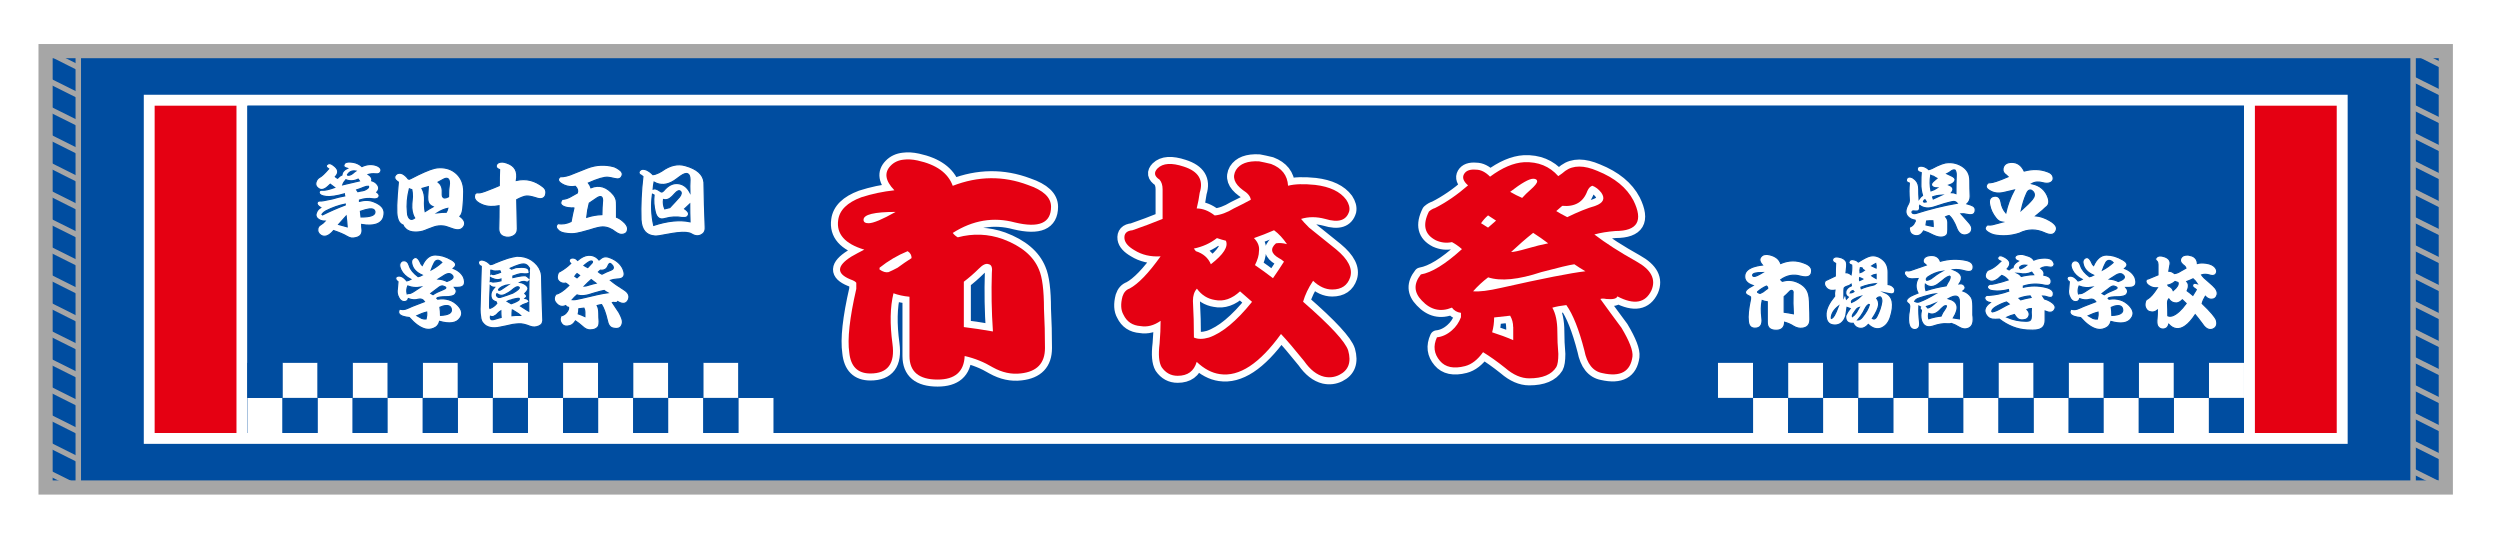 <?xml version="1.0" encoding="utf-8"?>
<!-- Generator: Adobe Illustrator 27.5.0, SVG Export Plug-In . SVG Version: 6.00 Build 0)  -->
<svg version="1.1" id="_x32_410" xmlns="http://www.w3.org/2000/svg" xmlns:xlink="http://www.w3.org/1999/xlink" x="0px" y="0px"
	 viewBox="0 0 3247.7 699.7" style="enable-background:new 0 0 3247.7 699.7;" xml:space="preserve">
<style type="text/css">
	.st0{fill:#FFFFFF;}
	.st1{fill:#004DA0;}
	.st2{fill:none;stroke:#FFFFFF;stroke-width:18.223;stroke-linejoin:round;stroke-miterlimit:10;}
	.st3{fill:#E50012;}
	.st4{fill:#FFFFFF;stroke:#004DA0;stroke-width:1.519;stroke-miterlimit:10;}
	.st5{fill:none;stroke:#A6A6A6;stroke-width:7.087;stroke-miterlimit:10;}
	.st6{fill:none;stroke:#A6A6A6;stroke-width:18.425;stroke-miterlimit:10;}
</style>
<rect class="st0" width="3247.7" height="699.7"/>
<g>
	<rect x="59.2" y="66.4" class="st1" width="3118.1" height="566.9"/>
	<rect x="186.8" y="123.1" class="st0" width="2863" height="453.5"/>
	<rect x="321.4" y="137.3" class="st1" width="2593.7" height="425.2"/>
	<rect x="321.4" y="137.3" class="st1" width="2593.7" height="425.2"/>
	<g>
		<g>
			<path class="st2" d="M1157,215.3c4.3-4.5,10-7.2,16.9-7.9c5.2-0.7,11.3-0.4,18.2,1.1c24.3,5.3,39.5,16.2,45.6,32.9
				c33-12.8,65.6-13.2,97.7-1.1c20,6.8,30,16.2,30,28.3c0,21.2-15.6,27.9-46.9,20.4c-27.8-7.5-54.7-3-80.8,13.6
				c1.7,2.3,3.9,4.2,6.5,5.7c20-5.3,39.5-4.5,58.6,2.3c24.3,9.1,39.9,22.3,46.9,39.6c4.3,9.8,6.5,26.8,6.5,51
				c0.9,16.6,1.3,33.6,1.3,51c0,19.6-10.4,30.6-31.3,32.9c-12.2,1.5-24.3-1.1-36.5-7.9c-11.3-6.8-23.4-11.7-36.5-14.7
				c-0.9,20.4-12.6,30.6-35.2,30.6c-24.3,0-36.5-10.2-36.5-30.6v-77c-7.8-0.7-14.8-2.3-20.8-4.5c-4.4,18.1-4.8,40-1.3,65.7
				c3.5,25.7-6.1,38.5-28.7,38.5c-16.5,0-25.6-9.1-27.4-27.2c-2.6-17.4,0.4-44.9,9.1-82.7v-7.9c-0.9-1.5-3.5-3-7.8-4.5
				c-18.2-7.5-17.8-17.4,1.3-29.5c5.2-3,10.8-6,16.9-9.1c-25.2-7.5-36.5-20.4-33.9-38.5c1.7-12.8,11.7-22.7,30-29.5
				c13.9-4.5,28.2-7.5,43-9.1C1150,234.9,1148.3,224.3,1157,215.3z M1121.8,285.5c0,3,2.2,4.5,6.5,4.5c6.1,0,17.8-4.9,35.2-14.7
				C1135.7,275.3,1121.8,278.7,1121.8,285.5z M1179.1,326.3c-13,5.3-25.2,12.5-36.5,21.5v2.3c4.3,3,8.2,4.2,11.7,3.4
				c3.5-1.5,7.4-3.4,11.7-5.7c6.1-4.5,12.2-8.7,18.2-12.5C1184.3,331.6,1182.6,328.5,1179.1,326.3z M1288.5,354.6
				c0.9-6.8-0.4-10.6-3.9-11.3c-3.5-1.5-7.8,0.4-13,5.7c-6.1,6.1-12.6,11.7-19.5,17v58.9c12.2,1.5,24.8,3.4,37.8,5.7
				C1288.1,404.1,1287.7,378.8,1288.5,354.6z"/>
			<path class="st2" d="M1614.7,247c-11.3-8.3-14.3-17-9.1-26.1c5.2-8.3,15.2-12.1,30-11.3c4.3,0.8,9.5,1.9,15.6,3.4
				c13.9,5.3,21.3,14.7,22.1,28.3c8.7-2.3,20.4-2.6,35.2-1.1c19.1,2.3,32.6,8.7,40.4,19.3c3.5,5.3,4.8,10.2,3.9,14.7
				c-3.5,12.1-13.9,15.5-31.3,10.2c-11.3-3-21.7-3-31.3,0c1.7,2.3,5.2,6.1,10.4,11.3c11.3,9.1,23,18.5,35.2,28.3
				c15.6,12.9,21.7,24.9,18.2,36.2c-3.5,10.6-11.3,15.9-23.4,15.9c-8.7,0-16.9-3.8-24.8-11.3c-6.1,9.1-10.4,18.1-13,27.2
				c35.6,31,55.1,52.1,58.6,63.4c4.3,15.1,0.4,25.7-11.7,31.7c-6.1,3-12.6,3.8-19.5,2.3c-9.6-2.3-18.2-9.1-26.1-20.4
				c-12.2-15.1-22.1-26.8-30-35.1c-27.8,38.5-54.3,55.9-79.5,52.1c-10.4-1.5-20.4-6.8-30-15.9c-3.5,12.1-11.7,18.1-24.8,18.1
				c-8.7,0-15.6-3.8-20.8-11.3c-3.5-6.1-4.4-16.2-2.6-30.6c0.9-10.6,1.3-20.4,1.3-29.5c-8.7,6.1-17.4,8.3-26.1,6.8
				c-10.4-0.7-17.8-5.7-22.1-14.7c-3.5-6-3.9-14-1.3-23.8c1.7-5.3,4.8-8.7,9.1-10.2c11.3-6,24.8-20,40.4-41.9
				c-13,0.8-24.3-1.9-33.9-7.9c-7.8-4.5-12.2-9.4-13-14.7c-0.9-6.8,2.6-10.6,10.4-11.3c13-4.5,26.1-9.4,39.1-14.7v-38.5
				c0-5.3-1.3-9.4-3.9-12.5c-7-4.5-7.8-9.4-2.6-14.7c6.9-6.8,18.2-7.5,33.9-2.3c19.1,6.1,26.1,17.4,20.8,34
				c-0.9,6.8-2.2,13.6-3.9,20.4c7.8,0,15.6,3,23.4,9.1c7.8-0.7,16.1-3.8,24.8-9.1c7.8-3.8,15.2-7.5,22.1-11.3
				C1624.3,254.9,1620.8,250.8,1614.7,247z M1578.3,389.7c-9.6-1.5-17.4-6.4-23.4-14.7c-3.5,3.8-5.2,9.1-5.2,15.9
				c0.9,15.9,1.3,31.7,1.3,47.6c5.2,2.3,11.7,2.3,19.5,0c17.4-6,36-21.5,56-46.4c-5.2-4.5-10.4-9.1-15.6-13.6
				C1600.4,388.2,1589.5,392,1578.3,389.7z M1580.9,309.3c-8.7,6.8-18.7,11.3-30,13.6l2.6,3.4c9.5,3,16.1,8.7,19.5,17
				c16.5-12.8,23-23,19.5-30.6C1589.1,311.9,1585.2,310.8,1580.9,309.3z M1655.1,299.1c-8.7,3.8-17.4,7.2-26.1,10.2
				c5.2,5.3,7.4,11,6.5,17c0,5.3-1.8,11.3-5.2,18.1c7.8,5.3,15.6,11,23.4,17c5.2-7.5,10-14.7,14.3-21.5c-2.6-2.3-4.8-3.8-6.5-4.5
				c-10.4-6-11.7-12.5-3.9-19.3c4.3-0.7,9.1-0.4,14.3,1.1C1666.8,309.7,1661.2,303.6,1655.1,299.1z"/>
			<path class="st2" d="M1980,210.7c18.2-0.7,33,5.3,44.3,18.1c3.5-2.3,6.5-4.5,9.1-6.8c10.4-7.5,24.3-7.5,41.7,0
				c22.6,9.1,38.2,21.9,46.9,38.5c13,26.4,5.2,39.6-23.4,39.6c-10.4,0.8-19.5,2.3-27.4,4.5c14.8,11.3,33,23,54.7,35.1
				c19.1,10.6,25.6,23,19.5,37.4c-7.8,16.6-22.6,19.3-44.3,7.9c-0.9,3-5.7,4.2-14.3,3.4c-3.5-0.7-6.1-0.7-7.8,0
				c8.7,12.1,17.8,24.5,27.4,37.4c10.4,17.4,15.2,29.8,14.3,37.4c-2.6,19.6-15.6,26.8-39.1,21.5c-12.2-2.3-20-12.1-23.4-29.5
				c-7-27.2-14.8-46.8-23.4-58.9c-7,0.8-13,1.9-18.2,3.4c4.3,7.6,6.5,17.8,6.5,30.6c0,9.8,0.4,19.6,1.3,29.5c0,8.3-0.9,14-2.6,17
				c-6.1,9.8-17.8,14.7-35.2,14.7c-10.4,0-20.8-4.5-31.3-13.6c-10.4-8.3-20-15.1-28.7-20.4c-7,9.8-14.8,15.9-23.4,18.1
				c-14.8,3.8-25.6,1.5-32.6-6.8c-7.8-9.1-9.1-19.3-3.9-30.6c6.9-0.7,13.5-3.8,19.5-9.1c5.2-4.5,9.1-10.2,11.7-17v-5.7
				c-5.2-0.7-9.1-3-11.7-6.8c-14.8,6.1-27.8,3-39.1-9.1c-10.4-10.6-10.9-21.9-1.3-34c13.9-2.3,31.7-13.2,53.4-32.9
				c-4.4-3.8-8.7-6.8-13-9.1c-7,1.5-13.9,0.8-20.8-2.3c-14.8-7.5-17.8-20-9.1-37.4c2.6-2.3,5.2-3.8,7.8-4.5
				c14.8-7.5,29.1-17.4,43-29.5c-6.1-5.3-7.8-10.2-5.2-14.7s7.8-6.4,15.6-5.7c6.1,0,12.2,3,18.2,9.1
				C1951.4,217.9,1966.1,211.5,1980,210.7z M2045.2,343.3c-6.1,0.8-20.4,4.2-43,10.2c-29.5,9.8-52.6,12.1-69,6.8
				c-7,5.3-13.5,11.3-19.5,18.1c7.8,0.8,20-0.7,36.5-4.5c53.8-12.1,90.3-19.3,109.4-21.5C2054.3,349.3,2049.5,346.3,2045.2,343.3z
				 M1933.1,279.8c-3.5,3-6.5,6.4-9.1,10.2c2.6,1.5,5.6,3.4,9.1,5.7c3.5-3,6.9-6,10.4-9.1C1940.1,284.4,1936.6,282.1,1933.1,279.8z
				 M1965.7,424.8c0-5.3-1.3-10.2-3.9-14.7c-7,0.8-13.9,1.5-20.8,2.3c0,6.8-0.9,13.2-2.6,19.3c9.5,3,18.7,6.4,27.4,10.2V424.8z
				 M1961.8,249.2c5.2,3,10.4,5.7,15.6,7.9c3.5-3.8,6.9-7.2,10.4-10.2c6.1-5.3,9.1-9.1,9.1-11.3s-1.8-3.4-5.2-3.4
				C1986.5,232.2,1976.5,237.9,1961.8,249.2z M1991.7,302.5c-9.6,7.6-19.1,15.9-28.7,24.9c3.5,0,10.4-1.5,20.8-4.5
				c10.4-3,19.5-5.3,27.4-6.8C2005.2,311.5,1998.7,307,1991.7,302.5z M2036,282.1c13.9-6.8,26.1-11.7,36.5-14.7
				c10.4-3.8,13-9.4,7.8-17c-3.5-4.5-7.4-7.5-11.7-9.1c-2.6,0.8-4.8,3-6.5,6.8c-5.2,14.4-16.1,20.8-32.6,19.3
				c-1.8,1.5-4.4,3.8-7.8,6.8C2025.2,276.4,2030,279.1,2036,282.1z"/>
		</g>
		<g>
			<path class="st3" d="M1157,215.3c4.3-4.5,10-7.2,16.9-7.9c5.2-0.7,11.3-0.4,18.2,1.1c24.3,5.3,39.5,16.2,45.6,32.9
				c33-12.8,65.6-13.2,97.7-1.1c20,6.8,30,16.2,30,28.3c0,21.2-15.6,27.9-46.9,20.4c-27.8-7.5-54.7-3-80.8,13.6
				c1.7,2.3,3.9,4.2,6.5,5.7c20-5.3,39.5-4.5,58.6,2.3c24.3,9.1,39.9,22.3,46.9,39.6c4.3,9.8,6.5,26.8,6.5,51
				c0.9,16.6,1.3,33.6,1.3,51c0,19.6-10.4,30.6-31.3,32.9c-12.2,1.5-24.3-1.1-36.5-7.9c-11.3-6.8-23.4-11.7-36.5-14.7
				c-0.9,20.4-12.6,30.6-35.2,30.6c-24.3,0-36.5-10.2-36.5-30.6v-77c-7.8-0.7-14.8-2.3-20.8-4.5c-4.4,18.1-4.8,40-1.3,65.7
				c3.5,25.7-6.1,38.5-28.7,38.5c-16.5,0-25.6-9.1-27.4-27.2c-2.6-17.4,0.4-44.9,9.1-82.7v-7.9c-0.9-1.5-3.5-3-7.8-4.5
				c-18.2-7.5-17.8-17.4,1.3-29.5c5.2-3,10.8-6,16.9-9.1c-25.2-7.5-36.5-20.4-33.9-38.5c1.7-12.8,11.7-22.7,30-29.5
				c13.9-4.5,28.2-7.5,43-9.1C1150,234.9,1148.3,224.3,1157,215.3z M1121.8,285.5c0,3,2.2,4.5,6.5,4.5c6.1,0,17.8-4.9,35.2-14.7
				C1135.7,275.3,1121.8,278.7,1121.8,285.5z M1179.1,326.3c-13,5.3-25.2,12.5-36.5,21.5v2.3c4.3,3,8.2,4.2,11.7,3.4
				c3.5-1.5,7.4-3.4,11.7-5.7c6.1-4.5,12.2-8.7,18.2-12.5C1184.3,331.6,1182.6,328.5,1179.1,326.3z M1288.5,354.6
				c0.9-6.8-0.4-10.6-3.9-11.3c-3.5-1.5-7.8,0.4-13,5.7c-6.1,6.1-12.6,11.7-19.5,17v58.9c12.2,1.5,24.8,3.4,37.8,5.7
				C1288.1,404.1,1287.7,378.8,1288.5,354.6z"/>
			<path class="st3" d="M1614.7,247c-11.3-8.3-14.3-17-9.1-26.1c5.2-8.3,15.2-12.1,30-11.3c4.3,0.8,9.5,1.9,15.6,3.4
				c13.9,5.3,21.3,14.7,22.1,28.3c8.7-2.3,20.4-2.6,35.2-1.1c19.1,2.3,32.6,8.7,40.4,19.3c3.5,5.3,4.8,10.2,3.9,14.7
				c-3.5,12.1-13.9,15.5-31.3,10.2c-11.3-3-21.7-3-31.3,0c1.7,2.3,5.2,6.1,10.4,11.3c11.3,9.1,23,18.5,35.2,28.3
				c15.6,12.9,21.7,24.9,18.2,36.2c-3.5,10.6-11.3,15.9-23.4,15.9c-8.7,0-16.9-3.8-24.8-11.3c-6.1,9.1-10.4,18.1-13,27.2
				c35.6,31,55.1,52.1,58.6,63.4c4.3,15.1,0.4,25.7-11.7,31.7c-6.1,3-12.6,3.8-19.5,2.3c-9.6-2.3-18.2-9.1-26.1-20.4
				c-12.2-15.1-22.1-26.8-30-35.1c-27.8,38.5-54.3,55.9-79.5,52.1c-10.4-1.5-20.4-6.8-30-15.9c-3.5,12.1-11.7,18.1-24.8,18.1
				c-8.7,0-15.6-3.8-20.8-11.3c-3.5-6.1-4.4-16.2-2.6-30.6c0.9-10.6,1.3-20.4,1.3-29.5c-8.7,6.1-17.4,8.3-26.1,6.8
				c-10.4-0.7-17.8-5.7-22.1-14.7c-3.5-6-3.9-14-1.3-23.8c1.7-5.3,4.8-8.7,9.1-10.2c11.3-6,24.8-20,40.4-41.9
				c-13,0.8-24.3-1.9-33.9-7.9c-7.8-4.5-12.2-9.4-13-14.7c-0.9-6.8,2.6-10.6,10.4-11.3c13-4.5,26.1-9.4,39.1-14.7v-38.5
				c0-5.3-1.3-9.4-3.9-12.5c-7-4.5-7.8-9.4-2.6-14.7c6.9-6.8,18.2-7.5,33.9-2.3c19.1,6.1,26.1,17.4,20.8,34
				c-0.9,6.8-2.2,13.6-3.9,20.4c7.8,0,15.6,3,23.4,9.1c7.8-0.7,16.1-3.8,24.8-9.1c7.8-3.8,15.2-7.5,22.1-11.3
				C1624.3,254.9,1620.8,250.8,1614.7,247z M1578.3,389.7c-9.6-1.5-17.4-6.4-23.4-14.7c-3.5,3.8-5.2,9.1-5.2,15.9
				c0.9,15.9,1.3,31.7,1.3,47.6c5.2,2.3,11.7,2.3,19.5,0c17.4-6,36-21.5,56-46.4c-5.2-4.5-10.4-9.1-15.6-13.6
				C1600.4,388.2,1589.5,392,1578.3,389.7z M1580.9,309.3c-8.7,6.8-18.7,11.3-30,13.6l2.6,3.4c9.5,3,16.1,8.7,19.5,17
				c16.5-12.8,23-23,19.5-30.6C1589.1,311.9,1585.2,310.8,1580.9,309.3z M1655.1,299.1c-8.7,3.8-17.4,7.2-26.1,10.2
				c5.2,5.3,7.4,11,6.5,17c0,5.3-1.8,11.3-5.2,18.1c7.8,5.3,15.6,11,23.4,17c5.2-7.5,10-14.7,14.3-21.5c-2.6-2.3-4.8-3.8-6.5-4.5
				c-10.4-6-11.7-12.5-3.9-19.3c4.3-0.7,9.1-0.4,14.3,1.1C1666.8,309.7,1661.2,303.6,1655.1,299.1z"/>
			<path class="st3" d="M1980,210.7c18.2-0.7,33,5.3,44.3,18.1c3.5-2.3,6.5-4.5,9.1-6.8c10.4-7.5,24.3-7.5,41.7,0
				c22.6,9.1,38.2,21.9,46.9,38.5c13,26.4,5.2,39.6-23.4,39.6c-10.4,0.8-19.5,2.3-27.4,4.5c14.8,11.3,33,23,54.7,35.1
				c19.1,10.6,25.6,23,19.5,37.4c-7.8,16.6-22.6,19.3-44.3,7.9c-0.9,3-5.7,4.2-14.3,3.4c-3.5-0.7-6.1-0.7-7.8,0
				c8.7,12.1,17.8,24.5,27.4,37.4c10.4,17.4,15.2,29.8,14.3,37.4c-2.6,19.6-15.6,26.8-39.1,21.5c-12.2-2.3-20-12.1-23.4-29.5
				c-7-27.2-14.8-46.8-23.4-58.9c-7,0.8-13,1.9-18.2,3.4c4.3,7.6,6.5,17.8,6.5,30.6c0,9.8,0.4,19.6,1.3,29.5c0,8.3-0.9,14-2.6,17
				c-6.1,9.8-17.8,14.7-35.2,14.7c-10.4,0-20.8-4.5-31.3-13.6c-10.4-8.3-20-15.1-28.7-20.4c-7,9.8-14.8,15.9-23.4,18.1
				c-14.8,3.8-25.6,1.5-32.6-6.8c-7.8-9.1-9.1-19.3-3.9-30.6c6.9-0.7,13.5-3.8,19.5-9.1c5.2-4.5,9.1-10.2,11.7-17v-5.7
				c-5.2-0.7-9.1-3-11.7-6.8c-14.8,6.1-27.8,3-39.1-9.1c-10.4-10.6-10.9-21.9-1.3-34c13.9-2.3,31.7-13.2,53.4-32.9
				c-4.4-3.8-8.7-6.8-13-9.1c-7,1.5-13.9,0.8-20.8-2.3c-14.8-7.5-17.8-20-9.1-37.4c2.6-2.3,5.2-3.8,7.8-4.5
				c14.8-7.5,29.1-17.4,43-29.5c-6.1-5.3-7.8-10.2-5.2-14.7s7.8-6.4,15.6-5.7c6.1,0,12.2,3,18.2,9.1
				C1951.4,217.9,1966.1,211.5,1980,210.7z M2045.2,343.3c-6.1,0.8-20.4,4.2-43,10.2c-29.5,9.8-52.6,12.1-69,6.8
				c-7,5.3-13.5,11.3-19.5,18.1c7.8,0.8,20-0.7,36.5-4.5c53.8-12.1,90.3-19.3,109.4-21.5C2054.3,349.3,2049.5,346.3,2045.2,343.3z
				 M1933.1,279.8c-3.5,3-6.5,6.4-9.1,10.2c2.6,1.5,5.6,3.4,9.1,5.7c3.5-3,6.9-6,10.4-9.1C1940.1,284.4,1936.6,282.1,1933.1,279.8z
				 M1965.7,424.8c0-5.3-1.3-10.2-3.9-14.7c-7,0.8-13.9,1.5-20.8,2.3c0,6.8-0.9,13.2-2.6,19.3c9.5,3,18.7,6.4,27.4,10.2V424.8z
				 M1961.8,249.2c5.2,3,10.4,5.7,15.6,7.9c3.5-3.8,6.9-7.2,10.4-10.2c6.1-5.3,9.1-9.1,9.1-11.3s-1.8-3.4-5.2-3.4
				C1986.5,232.2,1976.5,237.9,1961.8,249.2z M1991.7,302.5c-9.6,7.6-19.1,15.9-28.7,24.9c3.5,0,10.4-1.5,20.8-4.5
				c10.4-3,19.5-5.3,27.4-6.8C2005.2,311.5,1998.7,307,1991.7,302.5z M2036,282.1c13.9-6.8,26.1-11.7,36.5-14.7
				c10.4-3.8,13-9.4,7.8-17c-3.5-4.5-7.4-7.5-11.7-9.1c-2.6,0.8-4.8,3-6.5,6.8c-5.2,14.4-16.1,20.8-32.6,19.3
				c-1.8,1.5-4.4,3.8-7.8,6.8C2025.2,276.4,2030,279.1,2036,282.1z"/>
		</g>
	</g>
	<rect x="200.9" y="137.3" class="st3" width="106.3" height="425.2"/>
	<rect x="2929.3" y="137.3" class="st3" width="106.3" height="425.2"/>
	<g>
		<path class="st4" d="M2516.3,215.6c4.6-2.1,8.2-3.4,10.7-3.9c7.7-1.3,14.8,0,21.3,3.9c7.1,4.2,10.7,10.5,10.7,19.1
			c0,6.8,0.1,13.5,0.4,20.3c0,4.2-1.4,7.4-4.1,9.8c3.6,1,5.7,1.8,6.6,2.3c2.7,1,4.1,2.9,4.1,5.5c0,5.5-3.4,7.4-10.3,5.9
			c-3.3-0.8-6-1-8.2-0.8c3.6,3.9,7,7.8,10.3,11.7c2.5,2.9,3.7,5.3,3.7,7.4c0,4.2-2.3,6.9-7,8.2c-6,1.3-10.4-2-13.1-9.8
			c-1.1-2.9-2.3-5.5-3.7-7.8c-1.6-3.1-3.6-5.6-5.7-7.4c-1.4,0.3-2.9,0.8-4.5,1.6c1.9,2.1,2.9,4.6,2.9,7.4v9.4c0,2.9-0.3,4.8-0.8,5.9
			c-1.1,1.8-2.9,3-5.3,3.5c-3.6,0.8-7.8,0-12.7-2.3c-4.9-2.6-9.2-4.4-12.7-5.5c-3,5.2-7,7.2-11.9,5.9c-3.6-1-5.6-3.1-6.2-6.2
			c-0.6-2.1-0.6-3.7,0-4.7c2.2-0.8,4-2.1,5.3-3.9c0.8-1.6,1.5-2.9,2.1-3.9l-0.4-1.2c-3.8-0.5-7-2.1-9.4-4.7
			c-3.6-3.9-3.3-9.4,0.8-16.4c0.8-1.3,1.2-2.9,1.2-4.7c-0.6-8.3-0.6-15.8,0-22.3c-3.3-1-4.5-2.7-3.7-5.1s2.7-3.3,5.7-2.7
			c1.9,0.5,3.8,1.7,5.7,3.5c3,2.9,4.5,6.9,4.5,12.1c0,4.2,0.1,8.5,0.4,12.9c1.4-2.1,2.9-3.6,4.5-4.7c-1.6-5.7-2.3-10.7-2.1-14.8
			c0-7,0.1-12,0.4-14.8c-4.1-1-5.7-3-4.9-5.9c0.8-2.3,3.3-3.1,7.4-2.3c2.7,0.8,5.2,2.2,7.4,4.3
			C2508.1,219.8,2511.7,218.2,2516.3,215.6z M2538.1,261.7c-0.8,0-2.3,0.3-4.5,0.8c-3.8,0.8-10.4,2.7-19.7,5.9
			c-8.2,2.9-14.9,2.3-20.1-1.6c-0.3,0.8-0.3,1.7,0,2.7c0,3.7-1.9,5.2-5.7,4.7c-1.9-0.3-3.1-0.3-3.7,0c-1.1,1.3-0.8,2.3,0.8,3.1
			c0.8,0.3,2.1,0.3,3.7,0c17.8-5.7,35.7-10.2,53.7-13.3C2541.2,262.5,2539.7,261.7,2538.1,261.7z M2500.7,259.4l-1.2,0.8
			c-0.3,0.5-0.6,1-0.8,1.6l0.8,0.8c0.8,0,1.8-0.1,2.9-0.4C2501.8,261.1,2501.3,260.1,2500.7,259.4z M2502.8,287.1
			c-0.3,1.6-0.6,3.3-0.8,5.1c3,0.8,6.2,1.4,9.4,2c0-2.6-0.1-5.1-0.4-7.4C2508.5,286.7,2505.8,286.8,2502.8,287.1z M2508.1,227.7
			c-1.1,6.8-1,13.5,0.4,20.3c2.7-0.8,5.5-2.1,8.2-3.9c-3.8,0-6.3-1-7.4-3.1c-0.8-1.8,0.4-4,3.7-6.6c1.1-0.8,2.2-1.7,3.3-2.7
			c-1.6-0.8-3.1-1.7-4.5-2.7C2510.4,228.6,2509.2,228.3,2508.1,227.7z M2522.1,253.5c-4.4,0.3-8.2,1-11.5,2.3c0.3,1,0.5,2,0.8,2.7
			C2515,256.8,2518.5,255.1,2522.1,253.5z M2533.6,223c-1.4,1-2.9,2-4.5,2.7c1.6,0.8,3.3,1.6,4.9,2.3c4.4,1.8,6.3,3.9,5.7,6.2
			c-0.6,2.6-3.1,4.7-7.8,6.2c5.5,2.3,6.6,5.6,3.3,9.8c1.9,0,3.8,0.4,5.7,1.2c0-8.3,0.1-16.5,0.4-24.6c0-2.6-0.6-4.6-1.6-5.9
			C2538.1,220.3,2536,221,2533.6,223z"/>
		<path class="st4" d="M2606.2,227.3c-3.3-2.1-4.7-4.9-4.1-8.6c1.1-5.2,4.9-7.8,11.5-7.8c7.1,0,12.4,3.8,16,11.3
			c10.9-2.9,20.9-2.6,29.9,0.8c4.1,1.3,6.6,3.4,7.4,6.2c1.1,3.9-0.1,6.6-3.7,8.2c-2.5,1-5.6,1-9.4,0c-5.5-1.6-10.3-1.2-14.4,1.2
			c10.9,2.3,18,8.5,21.3,18.4c1.9,5.7,0.8,9.9-3.3,12.5c-1.4,1.6-5.6,5.2-12.7,10.9c5.7,0.5,11.8,2.6,18,6.2
			c7.7,4.4,10.4,8.9,8.2,13.3c-2.2,5.2-7,6.1-14.4,2.7c-11.2-5.2-22.3-5.1-33.2,0.4c-11.2,3.6-22.3,4.3-33.2,2
			c-2.7-0.8-5.1-1.8-7-3.1c-5.2-3.1-5.6-6.4-1.2-9.8c2.5,0.5,5.5,0.3,9-0.8c3.3-0.8,6.7-1.7,10.3-2.7c-3.3-0.5-6-2.2-8.2-5.1
			c-4.4-5.5-7.1-11.2-8.2-17.2c-1.4-6.5,0.4-10.3,5.3-11.3c5.2-1,8.3,1.6,9.4,7.8c0.8,5.2,2.9,9.8,6.2,13.7
			c2.2-10.2,5.9-20,11.1-29.7c-4.4,1-8.8,2.1-13.1,3.1c-7.4,1.8-13.7,1-18.9-2.3c-4.7-2.6-5.7-5.5-3.3-8.6c0.8-1.3,2.1-1.8,3.7-1.6
			c3.6,0,11.3-2.6,23.4-7.8C2607.8,228.9,2607,228.1,2606.2,227.3z M2640.2,259c3-3.6,3.4-6.9,1.2-9.8c-2.5-2.9-4.8-3.1-7-0.8
			c-0.6,0.5-1.2,1.8-2.1,3.9c-2.5,5.5-4.7,12.5-6.6,21.1C2632.7,267.2,2637.5,262.4,2640.2,259z"/>
		<path class="st4" d="M2287.9,333.3c1.4-1.6,3.1-2.5,5.3-2.7c1.6-0.3,3.6-0.1,5.7,0.4c7.7,1.8,12.4,5.6,14.4,11.3
			c10.4-4.4,20.6-4.6,30.8-0.4c6.3,2.3,9.4,5.6,9.4,9.8c0,7.3-4.9,9.6-14.8,7c-8.8-2.6-17.2-1-25.4,4.7c0.5,0.8,1.2,1.4,2.1,2
			c6.3-1.8,12.4-1.6,18.5,0.8c7.7,3.1,12.6,7.7,14.8,13.7c1.4,3.4,2.1,9.2,2.1,17.6c0.3,5.7,0.4,11.6,0.4,17.6
			c0,6.8-3.3,10.5-9.8,11.3c-3.8,0.5-7.7-0.4-11.5-2.7c-3.6-2.3-7.4-4-11.5-5.1c-0.3,7-4,10.5-11.1,10.5c-7.7,0-11.5-3.5-11.5-10.5
			v-26.6c-2.5-0.3-4.7-0.8-6.6-1.6c-1.4,6.2-1.5,13.8-0.4,22.7c1.1,8.8-1.9,13.3-9,13.3c-5.2,0-8.1-3.1-8.6-9.4
			c-0.8-6,0.1-15.5,2.9-28.5v-2.7c-0.3-0.5-1.1-1-2.5-1.6c-5.7-2.6-5.6-6,0.4-10.2c1.6-1,3.4-2.1,5.3-3.1c-7.9-2.6-11.5-7-10.7-13.3
			c0.5-4.4,3.7-7.8,9.4-10.2c4.4-1.6,8.9-2.6,13.5-3.1C2285.7,340,2285.1,336.4,2287.9,333.3z M2276.8,357.5c0,1,0.7,1.6,2.1,1.6
			c1.9,0,5.6-1.7,11.1-5.1C2281.2,354,2276.8,355.1,2276.8,357.5z M2294.8,371.6c-4.1,1.8-7.9,4.3-11.5,7.4v0.8
			c1.4,1,2.6,1.4,3.7,1.2c1.1-0.5,2.3-1.2,3.7-2c1.9-1.6,3.8-3,5.7-4.3C2296.5,373.4,2295.9,372.3,2294.8,371.6z M2329.3,381.3
			c0.3-2.3-0.1-3.6-1.2-3.9c-1.1-0.5-2.5,0.1-4.1,2c-1.9,2.1-4,4-6.2,5.9v20.3c3.8,0.5,7.8,1.2,11.9,2
			C2329.2,398.4,2329,389.7,2329.3,381.3z"/>
		<path class="st4" d="M2430.2,332.5c5.7-1,11.2,0.8,16.4,5.5c4.1,3.7,6.2,8.9,6.2,15.6v16c2.5,0.3,4.5,1.2,6.2,2.7
			c1.9,1.6,2.7,3.4,2.5,5.5c-0.3,3.7-2.9,4.8-7.8,3.5c-1.6-0.3-3.1-0.5-4.5-0.8c9.6,4.4,11.8,14.8,6.6,31.2
			c-2.2,7.3-6.2,12.1-11.9,14.5c-5.7,2.1-11.3,0.5-16.8-4.7c-3,3.4-6.2,5.1-9.4,5.1c-4.7,0-8.1-2.2-10.3-6.6c-6.6,0.5-9.8-2.5-9.8-9
			c-2.7,7.5-7.4,11.3-13.9,11.3c-8.2,0-12-5.1-11.5-15.2c0.5-6.5,4.2-13.9,11.1-22.3c-0.3-2.6-0.1-5.2,0.4-7.8
			c-5.7,1-9.8-0.5-12.3-4.7c-1.1-1.6-1.5-3.3-1.2-5.1c0.3-1.8,1.4-3,3.3-3.5c3.6-1.6,7.1-3.3,10.7-5.1c0-5.5,0.1-10.9,0.4-16.4
			c-3.8-1.8-4.9-4-3.3-6.6c1.4-1.8,3.8-2.3,7.4-1.6c4.9,0.8,8.2,2.9,9.8,6.2c0.5,1.6,0.7,3.7,0.4,6.2c-0.3,3.1-0.6,5.7-0.8,7.8
			c2.2,0,4.4,0.9,6.6,2.7c0.8-4.2,1.1-8.3,0.8-12.5c-3.6-1.3-4.5-3.1-2.9-5.5c1.1-1.8,3.3-2.2,6.6-1.2c1.6,0.3,3.3,1.2,4.9,2.7
			C2421.4,335.8,2426.9,333,2430.2,332.5z M2383,409.8c1.4-2.3,3.1-6.4,5.3-12.1c-6,4.7-9.2,9.9-9.4,15.6l0.4,0.4
			C2380.7,413,2381.9,411.7,2383,409.8z M2404.8,369.2c-1.6,1.3-3.1,2.1-4.5,2.3c-2.2,0.8-3.6,1.4-4.1,2c-0.6,0.5-0.8,1.8-0.8,3.9
			v7.8c0.3-0.8,0.8-1.3,1.6-1.6c0.8,0.8,1.2,1.8,1.2,3.1c0,0.5,0.1,1.2,0.4,2c0.8-0.8,1.6-1.7,2.5-2.7c-2.7-1.6-3.8-3.9-3.3-7
			c0.5-3.4,3-6,7.4-7.8C2405.2,370.6,2405,370,2404.8,369.2z M2399.4,399.3c-0.6,3.4-1.1,6.9-1.6,10.5c1.6-3.4,3.6-6.4,5.7-9
			C2402.2,400.3,2400.8,399.8,2399.4,399.3z M2407.2,377.4c-1.6,0.3-2.9,1.3-3.7,3.1c1.6,0,3.3-0.5,4.9-1.6
			C2407.9,378.5,2407.5,377.9,2407.2,377.4z M2417.5,384.8c-3,0.8-6.2,2.1-9.4,3.9c-2.5,1.3-3.4,2.7-2.9,4.3
			C2409.5,391.2,2413.6,388.5,2417.5,384.8z M2411.7,405.9c1.4-2.3,2.6-4.6,3.7-6.6c-1.9,0.5-3.6,1.8-4.9,3.9
			c-1.1,1.6-2.2,3.1-3.3,4.7c-0.8,1.6-1.1,2.7-0.8,3.5C2408.3,410.1,2410.1,408.3,2411.7,405.9z M2427.7,395.4
			c-1.6,0.8-3,2.2-4.1,4.3c-1.1,1.8-2.1,3.7-2.9,5.5c-2.2,3.9-4.7,7.4-7.4,10.5c2.2,0,4.2-1.3,6.2-3.9c4.6-5.7,7.7-11.1,9-16
			L2427.7,395.4z M2415.8,360.6c-0.3,1.3-0.3,2.6,0,3.9c1.4-0.5,2.7-1.2,4.1-2C2418.6,361.8,2417.2,361.1,2415.8,360.6z
			 M2416.7,347.7c-0.6,2.1-0.7,4.3-0.4,6.6c1.9-0.5,3.8-1.6,5.7-3.1c-1.6-0.8-2.6-1.8-2.9-3.1
			C2418.3,347.9,2417.5,347.7,2416.7,347.7z M2417.5,373.1c0,0.5,0.1,1.2,0.4,2c4.1-1.8,9.3-3.4,15.6-4.7c1.4-0.3,2.6-0.9,3.7-2
			C2430.6,369,2424,370.5,2417.5,373.1z M2436.8,342.3c-1.6,0.8-3.4,1.8-5.3,3.1c1.9,0.8,3.8,1.7,5.7,2.7
			C2437.4,346,2437.3,344.1,2436.8,342.3z M2437.2,356.3c-2.2,0.3-4.1,0.9-5.7,2c1.9,1.3,3.8,2.5,5.7,3.5V356.3z M2438,387.6
			c1.9,2.3,2.7,5.2,2.5,8.6c-0.6,4.4-3.3,10.3-8.2,17.6c2.2,1.3,4.1,0.5,5.7-2.3c3.6-6.8,5.7-13.3,6.6-19.5c0.3-2.6-0.3-4.7-1.6-6.2
			C2441.3,385.4,2439.6,386,2438,387.6z"/>
		<path class="st4" d="M2500.7,343c-2.2-1.3-2.9-3.3-2.1-5.9c1.1-2.9,3.8-4.6,8.2-5.1c7.1-0.8,11.8,1.7,13.9,7.4
			c11.2-3.1,22.3-3.5,33.2-1.2c6,1.3,9.2,4,9.4,8.2c0.3,5.7-3.3,7.6-10.7,5.5c-5.5-1.6-10.5-2.1-15.2-1.6
			c10.9,4.2,13.5,10.3,7.8,18.4c3.3-0.5,5.6,0.4,7,2.7c1.4,2.3,0.7,4.6-2.1,6.6c4.6,1.6,8.2,4.3,10.7,8.2c1.4,2.1,2.1,6,2.1,11.7
			v11.3c0.3,2.1,0.4,4,0.4,5.9c0,7-3,11.1-9,12.1c-2.7,0.5-5.9-0.3-9.4-2.3c-3.3-2.1-6.6-3.7-9.8-4.7c-1.4,0.5-3.1,0.6-5.3,0.4
			c-5.2-0.5-11.5,0.5-18.9,3.1c-7.4,2.3-12.3-0.1-14.8-7.4c-1.1-4.2-1.1-8.5,0-12.9l-0.4-0.8c-1.6-1.3-1.9-2.6-0.8-3.9
			c-0.8-0.5-1.5-0.9-2.1-1.2c-0.3,6.8,0,13.5,0.8,20.3c0.5,4.2,0,7-1.6,8.6c-1.9,1.6-4,2.1-6.2,1.6c-3-0.8-4.9-3-5.7-6.6
			c-0.8-2.9-1-7.3-0.4-13.3c0.5-2.6,1-5.9,1.2-9.8c0-1.8-0.6-3.1-1.6-3.9c-4.1-2.6-3.3-5.7,2.5-9.4c2.5-1.3,5.7-2.7,9.8-4.3
			c-3.3-6.2-3.3-12.5,0-18.8c-4.1,0.3-6.7,0.4-7.8,0.4c-4.4-0.3-7-1.4-7.8-3.5c-1.6-1.6-2.3-3.1-2.1-4.7c0.5-2.1,1.9-2.9,4.1-2.3
			c0.8,0.3,2.2,0.1,4.1-0.4c6.8-2.3,13.5-4.7,20.1-7C2501.8,344.1,2501.3,343.6,2500.7,343z M2489.3,392.3c1.6,0.5,3.6,0.3,5.7-0.8
			c4.4-1.6,10.8-4.8,19.3-9.8c-4.4,0.5-11.5,2.3-21.3,5.5c-3,1-4.9,2.5-5.7,4.3C2487.8,391.7,2488.4,392,2489.3,392.3z
			 M2532.7,358.7c-2.5,0.5-5.3,2.2-8.6,5.1c-1.6,1.3-3.3,2.6-4.9,3.9c-6.6,5.5-12.6,6-18,1.6c-0.3,2.9,0,5.6,0.8,8.2
			c9-2.9,17.8-4.9,26.2-6.2c1.1-2.3,2.3-4.6,3.7-6.6c1.1-2.1,1.6-3.8,1.6-5.1L2532.7,358.7z M2508.5,362.2c4.9-3.9,9.7-7.2,14.4-9.8
			c-6.6,1-12.7,3.5-18.5,7.4c-1.9,1.6-2.5,3-1.6,4.3C2504.4,364.1,2506.3,363.5,2508.5,362.2z M2509.8,397.3c1.4-1,2.6-2.1,3.7-3.1
			c-3.6,1.6-7.1,2.9-10.7,3.9c0.5,0.5,1.1,1.2,1.6,2C2506.1,399.8,2507.8,398.9,2509.8,397.3z M2524.1,398.9c-1.6,1.3-3,2.6-4.1,3.9
			c-4.9,5-9.7,6.4-14.4,4.3c-0.6,2.3-0.6,4.7,0,7c5.5-1.8,10.8-3,16-3.5c1.1-2.9,2.7-5.7,4.9-8.6c1.4-2.1,2.1-3.6,2.1-4.7
			C2527.3,396.8,2525.8,397.3,2524.1,398.9z M2545.4,391.9c0-8.1-4.8-9.4-14.4-3.9c12.6,3.4,14.8,11.7,6.6,25
			c2.7,0.3,5.3,0.7,7.8,1.2V391.9z"/>
		<path class="st4" d="M2618,336.4c-0.8-1.6-0.6-3,0.8-4.3c1.6-1.3,4.5-1.8,8.6-1.6c1.6,0.3,4.6,1.2,9,2.7c2.7,1.3,4.6,2.9,5.7,4.7
			c4.1-1.8,8.9-2.7,14.4-2.7c5.2,0,8.6,1.3,10.3,3.9c1.4,1.8,1.9,3.5,1.6,5.1c-0.8,2.6-3,3.5-6.6,2.7c-3.8-0.8-7.4-0.3-10.7,1.6
			c3.6,2.6,4.9,5.6,4.1,9c6,1,9.2,3.5,9.4,7.4c0.3,5-2.7,6.8-9,5.5c-9-2.1-18-1.7-27.1,1.2v1.6c9.6-2.3,19.1-2.3,28.7,0
			c6.8,1.6,10.3,4.3,10.3,8.2c0,4.7-2.6,6.1-7.8,4.3c-2.2-0.8-4.2-1.2-6.2-1.2c0.8,1.3,1.6,2.6,2.5,3.9c1.9,0.5,3.7,1.2,5.3,2
			c8.2,4.2,10.5,8.5,7,12.9c-2.2,2.9-6,3.1-11.5,0.8v12.1c0,7.5-4,11.7-11.9,12.5c-1.9,0.3-5.9,0.3-11.9,0
			c-12.6-0.8-24.5-5.5-35.7-14.1c-3.8,0.3-6.8,0.3-9,0c-3.3-0.5-5.9-2.2-7.8-5.1c-3.8-5.7-2.2-11.2,4.9-16.4c-4.1-0.8-6.4-2.5-7-5.1
			c-0.3-1.3,0.1-2.5,1.2-3.5c0.8-0.8,2.2-1,4.1-0.8c8.5-0.5,17.1-2.3,25.8-5.5c-0.3-0.8-0.4-1.4-0.4-2c-7.1,1.8-13.5,2.3-19.3,1.6
			c-3.6-0.3-5.9-1.2-7-2.7c-1.9-2.1-1.2-4,2.1-5.9c1.9,0.3,4.4,0,7.4-0.8c5.7-1.3,11.2-2.9,16.4-4.7c-2.5-2.9-5.2-4.8-8.2-5.9
			c-1.6,1.3-3.3,2.7-4.9,4.3c-4.7,3.4-8.6,4.2-11.9,2.3c-4.9-2.3-6-6-3.3-10.9c0.8-1.6,2.1-2.6,3.7-3.1c4.1-1.3,9.2-4.9,15.2-10.9
			c-4.4-1.8-5.3-4-2.9-6.6c1.4-1.3,4-0.9,7.8,1.2c7.7,4.2,8.7,9.2,3.3,15.2c0.8,0.5,1.5,0.9,2.1,1.2h0.8c1.4-1.6,2.9-2.5,4.5-2.7
			c0.5-3.4,2.9-6.2,7-8.6C2620.2,338.6,2618.9,337.7,2618,336.4z M2606.6,392.3c-4.4,1.3-9,3.4-13.9,6.2c-3.3,2.1-5.1,4-5.3,5.9
			l0.8,0.8c3-0.5,6.6-2,10.7-4.3c6-3.4,9.7-5.3,11.1-5.9C2608.7,394,2607.7,393,2606.6,392.3z M2632,417.3c3,0,4.9-0.5,5.7-1.6
			s1.2-2.9,1.2-5.5c-0.3-3.1-0.3-6.2,0-9.4c-2.2,0-4.1,0.4-5.7,1.2c2.7,2.9,3.6,5.7,2.5,8.6c-0.8,2.1-2.2,3.5-4.1,4.3
			c-4.7,1.3-8.2,0.9-10.7-1.2c-1.6-1.6-3-3.3-4.1-5.1c-3.3,0.8-6.6,2-9.8,3.5C2615.2,415.6,2623.5,417.3,2632,417.3z M2639.4,353.6
			c-5.2,2.3-10.5,2.9-16,1.6c-1.4-0.3-2.3-0.4-2.9-0.4c2.2,1,4,2.5,5.3,4.3c5.2-1.3,10.5-2.1,16-2.3
			C2641,355.7,2640.2,354.6,2639.4,353.6z M2637.3,384.4c-4.7,0.3-9.4,1.3-14.4,3.1c0.5,0.5,1.2,1.2,2.1,2c4.4-1.3,8.9-2.3,13.5-3.1
			C2638,385.6,2637.6,385,2637.3,384.4z M2632.8,344.6c-3.6-0.5-6.3,0-8.2,1.6c-1.4,1-1.4,2.1,0,3.1
			C2627.3,348.5,2630.1,346.9,2632.8,344.6z"/>
		<path class="st4" d="M2736.6,331.3c6.8,0,13.8,2.1,20.9,6.2c6.6,3.7,7.4,7.4,2.5,11.3c6.6,2.6,11.1,6.5,13.5,11.7
			c3,8.6,0.5,12.9-7.4,12.9h-4.5c2.5,2.9,3,5.5,1.6,7.8c-0.8,2.1-3.1,3.4-7,3.9c-1.4,0.3-2.7,0.4-4.1,0.4c-7.9,0-12.4,0.7-13.5,2
			l1.2,1.2c10.7-1.6,19.4,1.2,26.2,8.2c5.7,6,6.6,11.6,2.5,16.8c-4.4,6.2-13.1,7.5-26.2,3.9c-1.1,4.4-3.7,7.4-7.8,9
			c-3.8,1.6-7.5,1.8-11.1,0.8c-6.6-1.8-13.4-6.8-20.5-14.8c-3-0.3-5.7-0.8-8.2-1.6c-5.5-1.8-7-4.9-4.5-9.4c3,0.8,5.7,0.8,8.2,0
			c2.7-1,5.5-2.2,8.2-3.5c5.2-2.1,10.5-4.2,16-6.2c-1.9-2.9-4.5-3.9-7.8-3.1c-4.1,1.3-8.5,1-13.1-0.8c-0.8,2.6-2.6,3.9-5.3,3.9
			c-3.6,0-6.3-2.5-8.2-7.4c-1.1-2.9-1.4-5.9-0.8-9c0.3-3.1,0.5-6.2,0.8-9.4c-3-2.1-3.7-4.3-2.1-6.6c4.4-2.1,8.9-0.3,13.5,5.5
			c1.6-0.3,3.4-0.9,5.3-2c-6-3.1-10.3-7.2-12.7-12.1c-1.9-3.9-2.3-6.9-1.2-9c1.1-2.1,2.6-3.1,4.5-3.1c3.6-0.3,6,2,7.4,6.6
			c1.6,5,5.5,9.6,11.5,14.1c1.6-0.3,3.4-0.9,5.3-2c-7.7-3.4-12.2-8.2-13.5-14.5c-0.8-3.1-0.3-5.5,1.6-7c3.6-3.1,6.8-1.2,9.8,5.9
			c0.5,1.3,1.2,2.3,2.1,3.1C2723.9,335.9,2729.5,331.3,2736.6,331.3z M2700.9,371.6c-1.4,3.4-1.6,6.8-0.8,10.2
			c0.8-0.3,1.6-0.4,2.5-0.4c1.4,0,3.1-0.6,5.3-2c3-2.1,6.2-4.2,9.4-6.2C2711.6,374.2,2706.1,373.6,2700.9,371.6z M2725.5,405.5
			c-4.1,1-8.3,2.6-12.7,4.7c2.2,1.3,4.2,2.5,6.2,3.5c2.2,0.8,4.1,1,5.7,0.8C2725.5,411.4,2725.8,408.4,2725.5,405.5z M2747.2,376.2
			c4.1-1.6,4.1-3,0-4.3c-1.6-0.8-3.7-0.3-6.2,1.6c-3.6,2.6-7,5.2-10.3,7.8c0.8,0.5,1.8,1,2.9,1.6
			C2736.7,380.8,2741.2,378.6,2747.2,376.2z M2741.1,338.4c-2.5-0.5-4.4,0.5-5.7,3.1c-1.6,3.1-3,6.2-4.1,9.4
			c4.9-2.6,9.6-5.9,13.9-9.8C2744.1,339.8,2742.7,338.9,2741.1,338.4z M2757.1,356.3c-1.9-1.3-4.5-1-7.8,0.8
			c-2.7,1.8-5.6,3.7-8.6,5.5c3.8,0.3,7.5,1.3,11.1,3.1C2760.2,362.8,2762,359.7,2757.1,356.3z M2757.5,401.6
			c-0.8-4.2-4.4-5.5-10.7-3.9c-1.4,0.5-2.7,1-4.1,1.6c0.5,3.4,0.8,6.9,0.8,10.5C2753.9,409.3,2758.6,406.6,2757.5,401.6z"/>
		<path class="st4" d="M2836.2,344.2c-3.6-2.9-4.5-5.9-2.9-9c1.6-2.9,4.8-4.2,9.4-3.9c1.4,0.3,3,0.7,4.9,1.2c4.4,1.8,6.7,5.1,7,9.8
			c2.7-0.8,6.4-0.9,11.1-0.4c6,0.8,10.3,3,12.7,6.6c1.1,1.8,1.5,3.5,1.2,5.1c-1.1,4.2-4.4,5.3-9.8,3.5c-3.6-1-6.8-1-9.8,0
			c0.5,0.8,1.6,2.1,3.3,3.9c3.6,3.1,7.2,6.4,11.1,9.8c4.9,4.4,6.8,8.6,5.7,12.5c-1.1,3.7-3.6,5.5-7.4,5.5c-2.7,0-5.3-1.3-7.8-3.9
			c-1.9,3.1-3.3,6.2-4.1,9.4c11.2,10.7,17.4,18,18.5,21.9c1.4,5.2,0.1,8.8-3.7,10.9c-1.9,1-4,1.3-6.2,0.8c-3-0.8-5.7-3.1-8.2-7
			c-3.8-5.2-7-9.2-9.4-12.1c-8.8,13.3-17.1,19.3-25,18c-3.3-0.5-6.4-2.3-9.4-5.5c-1.1,4.2-3.7,6.2-7.8,6.2c-2.7,0-4.9-1.3-6.6-3.9
			c-1.1-2.1-1.4-5.6-0.8-10.5c0.3-3.6,0.4-7,0.4-10.2c-2.7,2.1-5.5,2.9-8.2,2.3c-3.3-0.3-5.6-2-7-5.1c-1.1-2.1-1.2-4.8-0.4-8.2
			c0.5-1.8,1.5-3,2.9-3.5c3.6-2.1,7.8-6.9,12.7-14.5c-4.1,0.3-7.7-0.6-10.7-2.7c-2.5-1.6-3.8-3.3-4.1-5.1c-0.3-2.3,0.8-3.6,3.3-3.9
			c4.1-1.6,8.2-3.3,12.3-5.1v-13.3c0-1.8-0.4-3.3-1.2-4.3c-2.2-1.6-2.5-3.3-0.8-5.1c2.2-2.3,5.7-2.6,10.7-0.8c6,2.1,8.2,6,6.6,11.7
			c-0.3,2.3-0.7,4.7-1.2,7c2.5,0,4.9,1,7.4,3.1c2.5-0.3,5.1-1.3,7.8-3.1c2.5-1.3,4.8-2.6,7-3.9
			C2839.3,346.9,2838.2,345.5,2836.2,344.2z M2824.8,393.4c-3-0.5-5.5-2.2-7.4-5.1c-1.1,1.3-1.6,3.1-1.6,5.5
			c0.3,5.5,0.4,10.9,0.4,16.4c1.6,0.8,3.7,0.8,6.2,0c5.5-2.1,11.3-7.4,17.6-16c-1.6-1.6-3.3-3.1-4.9-4.7
			C2831.7,392.9,2828.3,394.2,2824.8,393.4z M2825.6,365.7c-2.7,2.3-5.9,3.9-9.4,4.7l0.8,1.2c3,1,5.1,3,6.2,5.9
			c5.2-4.4,7.2-7.9,6.2-10.5C2828.2,366.6,2826.9,366.2,2825.6,365.7z M2849,362.2c-2.7,1.3-5.5,2.5-8.2,3.5
			c1.6,1.8,2.3,3.8,2.1,5.9c0,1.8-0.6,3.9-1.6,6.2c2.5,1.8,4.9,3.8,7.4,5.9c1.6-2.6,3.1-5.1,4.5-7.4c-0.8-0.8-1.5-1.3-2.1-1.6
			c-3.3-2.1-3.7-4.3-1.2-6.6c1.4-0.3,2.9-0.1,4.5,0.4C2852.7,365.8,2850.9,363.7,2849,362.2z"/>
	</g>
	<g>
		<path class="st4" d="M446.9,214c0.5-2.1,2.3-3.3,5.3-3.5c7.4-0.3,13.4,1.7,18,5.9c6.6-3.1,13-3.5,19.3-1.2c3,1.3,4.8,2.9,5.3,4.7
			c0.5,2.3-0.3,4.2-2.5,5.5c-1.1,0.5-2.7,0.7-4.9,0.4c-3-0.3-6,0-9,0.8c3.8,2.6,5.3,5.3,4.5,8.2c3.3,1,5.7,2.7,7.4,5.1
			c2.5,3.4,2.2,6.6-0.8,9.8c3,2.1,3.8,4.3,2.5,6.6c-1.4,1.8-3.8,2.5-7.4,2c-5.5-1-11.3-0.5-17.6,1.6v1.6c7.1-1.8,13.4-1.6,18.9,0.8
			c8.7,3.4,13.1,8.1,13.1,14.1c0,7.6-3.4,12.5-10.3,14.8c-4.9,1.6-11.2,1.7-18.9,0.4c0,1.8,0.1,3.8,0.4,5.9c0.8,6.2-1.9,10-8.2,11.3
			c-1.6,0.5-3.6,0.6-5.7,0.4c-1.6-0.3-3.6-1-5.7-2.3c-3.8-2.3-9.6-4.8-17.2-7.4c-3,3.6-6,6-9,7c-2.7,0.8-5.2,0.5-7.4-0.8
			c-3.3-2.1-4.7-5-4.1-8.6c0.3-2.1,1.5-3.8,3.7-5.1c2.2-1.3,4.1-2.9,5.7-4.7c-4.1,0-7.4-1.2-9.8-3.5s-2.7-5.3-0.8-9
			c1.1-2.1,2.7-3.8,4.9-5.1c-3.8-2.3-5.3-4.6-4.5-6.6c0.5-1.6,1.9-2.2,4.1-2c0.8,0.3,6-0.6,15.6-2.7c5.2-1.6,10.5-2.9,16-3.9
			c-0.3-1-0.4-2-0.4-2.7c-10.1,2.9-17.9,4-23.4,3.5c-6.6-0.8-9.7-2.7-9.4-5.9c0.3-1.8,1.9-2.6,4.9-2.3c2.7,0.3,7.8-0.9,15.2-3.5
			c-2.2-1.6-4.1-3-5.7-4.3c-1.1,1-2.2,2.1-3.3,3.1c-4.4,3.9-8.2,4.8-11.5,2.7c-4.1-2.6-5.1-6.1-2.9-10.5c0.8-1.8,2.2-3.3,4.1-4.3
			c2.5-1.3,6.3-4.9,11.5-10.9c-3.6-2.3-4-4.4-1.2-6.2c1.9-1.3,4.4-0.8,7.4,1.6c6.6,4.7,7.4,9.6,2.5,14.8c0.8,0.8,1.8,1.4,2.9,2
			c1.6-1.8,3.5-3.3,5.7-4.3c0.3-3.6,2.6-6.5,7-8.6C447.4,217.7,446,216.3,446.9,214z M423.1,274.1c-2.2,1.3-3.8,2.7-4.9,4.3l0.8,0.8
			c9.8-4.9,19.7-9.2,29.5-12.9v-1.2C440.3,266.7,431.8,269.7,423.1,274.1z M449.7,280.7c-3.3,3.7-6.6,7.3-9.8,10.9
			c3.5,1,7.2,2.1,11.1,3.1C450.7,290.1,450.3,285.4,449.7,280.7z M465.3,232.7c-5.5,2.6-10.8,2.9-16,0.8c-1.9,2.1-3.3,4.3-4.1,6.6
			c7.4-1.8,14.6-3.5,21.7-5.1C466.4,234.3,465.9,233.5,465.3,232.7z M458.8,224.9c1.1-1,2.2-2,3.3-2.7c-4.7-0.8-8.2,0.8-10.7,4.7
			l0.4,0.8C454,227.9,456.3,227,458.8,224.9z M472.7,243.2c-3,1.3-6.2,2.5-9.4,3.5c0.5,0.8,1.1,1.6,1.6,2.3c1.9-0.5,4-0.9,6.2-1.2
			c2.7-0.5,5.2-1.8,7.4-3.9l0.4-1.2l-0.4-0.8C477.1,241.8,475.2,242.2,472.7,243.2z M487.1,275.3c-0.3-3.1-2.7-4.4-7.4-3.9
			c-3.3,0.5-7.1,1.6-11.5,3.1c0.3,2.6,0.5,5.1,0.8,7.4C481.3,281.9,487.3,279.7,487.1,275.3z"/>
		<path class="st4" d="M515.4,235c-2.2-1.6-3-3.5-2.5-5.9c0.5-1.3,1.4-2.3,2.5-3.1c4.1-2.3,8.6-0.8,13.5,4.7c0.8,1.3,1.5,2,2.1,2
			c0.5,0.3,1.5,0,2.9-0.8c13.4-7,23.6-11.5,30.8-13.3c2.2-0.5,4.5-0.8,7-0.8c8.7,0,16,2.7,21.7,8.2c6,5.7,9,13.4,9,23
			c0,7.3-0.4,14.6-1.2,21.9c-0.6,5-1.8,8.3-3.7,10.2c6,4.4,7.7,8.9,4.9,13.3c-2.7,4.2-7.2,5.2-13.5,3.1c-7.1-2.6-11.3-3.9-12.7-3.9
			c-4.4-0.5-8.5-0.1-12.3,1.2c-5.7,2.1-9.8,3.6-12.3,4.7c-3.3,1.3-7.2,2-11.9,2c-5.5,0-9.7-1.4-12.7-4.3c-1.9-1.8-3-3.4-3.3-4.7
			c-3.8-1.6-6.3-4.8-7.4-9.8c-1.6-6-1.2-21.3,1.2-46.1C516.6,236.1,515.9,235.6,515.4,235z M531.8,245.2
			c-2.7,10.4-3.6,20.7-2.5,30.9c0,2.1,0.4,3.9,1.2,5.5c1.9,3.9,4.6,4.4,8.2,1.6c-3-4.9-4.2-11.1-3.7-18.4c0.3-3.1,0.5-6.2,0.8-9.4
			c0-3.4-0.3-6.4-0.8-9C533.9,245.9,532.9,245.5,531.8,245.2z M556.4,262.8c-0.6-1.6-0.8-3.9-0.8-7c0.3-6,0.5-10.4,0.8-13.3
			c-2.7,0.8-5.5,1.6-8.2,2.3c2.5,4.7,3.5,9.8,3.3,15.2c-0.3,5.7,0,10.7,0.8,14.8c3.3-2.1,6.7-4.2,10.3-6.2
			C559.5,267.3,557.5,265.4,556.4,262.8z M581.8,270.6c-4.7,1-9.3,3-13.9,5.9c4.4-0.5,8.3-0.8,11.9-0.8
			C580.8,273.9,581.5,272.2,581.8,270.6z M583.9,238.2c0-6.8-3-8.3-9-4.7c-1.9,1-3.8,2.1-5.7,3.1c3.3,2.6,5.1,6.1,5.3,10.5v6.2
			c0,1.3,0.4,2.3,1.2,3.1c0.5,0.5,1.2,0.8,2.1,0.8c1.1,0,2.7-0.5,4.9-1.6C582.6,249.8,583,243.9,583.9,238.2z"/>
		<path class="st4" d="M645,214c1.1-2.3,3.6-3.5,7.4-3.5c1.6,0,3.6,0.4,5.7,1.2c10.7,3.4,14.9,10.9,12.7,22.7
			c12.6-2.9,24.2,0,34.9,8.6c3.6,2.9,4.4,6.8,2.5,11.7c-2.2,3.7-6.2,4.4-11.9,2.3c-5.7-1.8-10-2.6-12.7-2.3
			c-2.7,0.3-6.8,1.8-12.3,4.7c0.3,12.8,0.5,25.4,0.8,37.9c0,4.4-1.9,7.5-5.7,9.4c-3.6,1.8-7.4,2.1-11.5,0.8c-4.7-1.6-7-5.1-7-10.5
			c0.3-9.9,0.4-19.8,0.4-29.7c-8.2,1.6-15.3,1.2-21.3-1.2c-7.1-2.9-10.7-6.4-10.7-10.5c0-3.9,1.8-5.6,5.3-5.1
			c1.9,0.3,6.4-1,13.5-3.9c4.6-1.8,9.2-3.6,13.5-5.5c0-6.8,0.1-13.7,0.4-20.7C645.2,218.9,643.9,216.8,645,214z"/>
		<path class="st4" d="M745.5,225.3c5.7-2.3,11.6-4.7,17.6-7c11.5-4.4,23.1-4.9,34.9-1.6c1.9,0.8,3.8,1.8,5.7,3.1
			c4.4,2.9,5.7,5.9,4.1,9c-1.4,3.4-4.5,4.4-9.4,3.1c-4.4-1-7.2-1.6-8.6-1.6c-4.7-0.5-13.1,2-25.4,7.4c1.6,2.1,2.7,4.2,3.3,6.2
			c10.9-4.4,20.8-1.3,29.5,9.4c1.6,2.1,2.7,4.4,3.3,7c0.3,1,0.4,3.5,0.4,7.4v14.5c2.7,1,5.5,2.7,8.2,5.1c4.1,3.4,6.2,6.6,6.2,9.8
			c0,4.4-2.3,6.9-7,7.4c-2.5,0.3-5.3-0.8-8.6-3.1c-5.5-4.4-11.1-6.6-16.8-6.6c-3.3,0-8.9,1.3-16.8,3.9c-9,2.6-14.6,4-16.8,4.3
			c-4.4,1-10,0.9-16.8-0.4c-3.6-0.8-6.2-2.2-7.8-4.3c-2.7-2.6-2.7-5.2,0-7.8c5.7,1,11.5,0.1,17.2-2.7c1.1-6,2.3-11.8,3.7-17.6
			c-0.8-0.3-1.6-0.3-2.5,0c-3.8-0.3-6.2-0.5-7-0.8c-7.7-1.8-9.6-5.3-5.7-10.5c3,0,6.3-0.9,9.8-2.7c3.3-1.8,6.6-3.6,9.8-5.5
			c1.1-2.9,0.3-5.7-2.5-8.6c-5.2,0.8-10,0.3-14.4-1.6c-7.9-3.6-9.7-7.3-5.3-10.9C732.7,229.8,738.6,228.4,745.5,225.3z M782.8,260.4
			c0-5.2-2.3-6.4-7-3.5c-3.6,2.3-7,4.7-10.3,7c-1.6,6-2.7,12.1-3.3,18.4c6.6-2.1,13.1-3.3,19.7-3.5
			C782,272.5,782.2,266.4,782.8,260.4z"/>
		<path class="st4" d="M855.8,224.5c1.4-0.8,2.7-1.6,4.1-2.3c10.4-7.5,20.5-9.9,30.4-7c15,4.2,23.1,11.3,24.2,21.5
			c0.3,19.3,0.8,38.7,1.6,58.2c0.3,3.9-0.7,6.8-2.9,8.6c-4.4,3.6-9.3,3.8-14.8,0.4c-3.3-2.1-9.4-2.6-18.5-1.6
			c-2.7,0.3-7.5,1-14.4,2.3c-7.4,1.6-12.3,2.2-14.8,2c-11.2-0.8-17.2-7.8-18-21.1c-0.6-18.8,0.3-37.5,2.5-56.2
			c-0.6-0.5-1.2-1-2.1-1.6c-1.9-0.8-2.9-1.8-2.9-3.1c-0.3-1.3,0.3-2.5,1.6-3.5c1.6-1.6,4.2-1.7,7.8-0.4c3,1.3,5.9,3.4,8.6,6.2
			C850,226.8,852.5,226.1,855.8,224.5z M847.6,252.2c-1.9,13.5-1.4,27.1,1.6,40.6c18.3-6,34-7.5,47.2-4.7c-0.3-7.5-0.4-15.2-0.4-23
			c-2.2,2.1-4.4,4.2-6.6,6.2c5.7,3.9,6.7,7.4,2.9,10.5c-1.1,0.8-3.1,1-6.2,0.8c-7.1-1.3-14.5-0.9-22.1,1.2
			c-6.6,2.1-10.8-0.6-12.7-8.2c-1.9-7.5-2.5-15-1.6-22.3C849.1,252.9,848.4,252.5,847.6,252.2z M896.4,233.9c0-9.1-4-10.9-11.9-5.5
			c-3,2.1-5.9,4.2-8.6,6.2c-9.3,6-18,6.6-26.2,2c-0.6,3.1-1,6.1-1.2,9c2.2-0.8,4.9,0,8.2,2.3c1.4,1,2.3,1.6,2.9,1.6
			c0.5,0,1.4-0.5,2.5-1.6c5.7-7,12-10.2,18.9-9.4c6.6,0.8,11.6,4.6,15.2,11.3C896,244.4,896.1,239.1,896.4,233.9z M882.9,255.7
			c2.5-3.4,2.7-5.9,0.8-7.4c-1.6-1.3-4-0.3-7,3.1c-1.4,1.3-2.5,2.5-3.3,3.5c-3.8,3.9-7.7,5.3-11.5,4.3c-0.6,4.2,0,8.2,1.6,12.1
			c2.2-0.5,4.4-1,6.6-1.6C874.5,265.1,878.8,260.4,882.9,255.7z"/>
		<path class="st4" d="M565.4,331.2c6.8,0,13.8,2.1,20.9,6.2c6.6,3.7,7.4,7.4,2.5,11.3c6.6,2.6,11.1,6.5,13.5,11.7
			c3,8.6,0.5,12.9-7.4,12.9h-4.5c2.5,2.9,3,5.5,1.6,7.8c-0.8,2.1-3.1,3.4-7,3.9c-1.4,0.3-2.7,0.4-4.1,0.4c-7.9,0-12.4,0.7-13.5,2
			l1.2,1.2c10.7-1.6,19.4,1.2,26.2,8.2c5.7,6,6.6,11.6,2.5,16.8c-4.4,6.2-13.1,7.5-26.2,3.9c-1.1,4.4-3.7,7.4-7.8,9
			c-3.8,1.6-7.5,1.8-11.1,0.8c-6.6-1.8-13.4-6.8-20.5-14.8c-3-0.3-5.7-0.8-8.2-1.6c-5.5-1.8-7-4.9-4.5-9.4c3,0.8,5.7,0.8,8.2,0
			c2.7-1,5.5-2.2,8.2-3.5c5.2-2.1,10.5-4.2,16-6.2c-1.9-2.9-4.5-3.9-7.8-3.1c-4.1,1.3-8.5,1-13.1-0.8c-0.8,2.6-2.6,3.9-5.3,3.9
			c-3.6,0-6.3-2.5-8.2-7.4c-1.1-2.9-1.4-5.9-0.8-9c0.3-3.1,0.5-6.2,0.8-9.4c-3-2.1-3.7-4.3-2.1-6.6c4.4-2.1,8.9-0.3,13.5,5.5
			c1.6-0.3,3.4-0.9,5.3-2c-6-3.1-10.3-7.2-12.7-12.1c-1.9-3.9-2.3-6.9-1.2-9c1.1-2.1,2.6-3.1,4.5-3.1c3.5-0.3,6,2,7.4,6.6
			c1.6,5,5.5,9.6,11.5,14.1c1.6-0.3,3.4-0.9,5.3-2c-7.7-3.4-12.2-8.2-13.5-14.5c-0.8-3.1-0.3-5.5,1.6-7c3.5-3.1,6.8-1.2,9.8,5.9
			c0.5,1.3,1.2,2.3,2.1,3.1C552.7,335.8,558.3,331.2,565.4,331.2z M529.7,371.5c-1.4,3.4-1.6,6.8-0.8,10.2c0.8-0.3,1.6-0.4,2.5-0.4
			c1.4,0,3.1-0.6,5.3-2c3-2.1,6.2-4.2,9.4-6.2C540.4,374.1,534.9,373.5,529.7,371.5z M554.3,405.4c-4.1,1-8.3,2.6-12.7,4.7
			c2.2,1.3,4.2,2.5,6.2,3.5c2.2,0.8,4.1,1,5.7,0.8C554.3,411.3,554.6,408.3,554.3,405.4z M576.1,376.1c4.1-1.6,4.1-3,0-4.3
			c-1.6-0.8-3.7-0.3-6.2,1.6c-3.6,2.6-7,5.2-10.3,7.8c0.8,0.5,1.8,1,2.9,1.6C565.5,380.7,570,378.5,576.1,376.1z M569.9,338.2
			c-2.5-0.5-4.4,0.5-5.7,3.1c-1.6,3.1-3,6.2-4.1,9.4c4.9-2.6,9.6-5.9,13.9-9.8C572.9,339.7,571.5,338.8,569.9,338.2z M585.9,356.2
			c-1.9-1.3-4.5-1-7.8,0.8c-2.7,1.8-5.6,3.7-8.6,5.5c3.8,0.3,7.5,1.3,11.1,3.1C589,362.7,590.8,359.6,585.9,356.2z M586.3,401.5
			c-0.8-4.2-4.4-5.5-10.7-3.9c-1.4,0.5-2.7,1-4.1,1.6c0.5,3.4,0.8,6.9,0.8,10.5C582.8,409.2,587.4,406.5,586.3,401.5z"/>
		<path class="st4" d="M690.5,337.9c5.7,3.9,9.6,8.5,11.5,13.7c1.1,2.6,1.6,5.5,1.6,8.6c0.3,18.8,0.8,37.5,1.6,56.2
			c-0.3,2.1-0.8,3.6-1.6,4.7c-0.8,0.8-1.9,1.6-3.3,2.3c-3.8,1.8-7.8,2-11.9,0.4c-5.7-2.3-10.5-3.4-14.4-3.1c-1.9,0-4.7,0.3-8.2,0.8
			c-5.5,1.3-10.9,2.5-16.4,3.5c-4.4,1-8.5,1.2-12.3,0.4c-4.1-0.8-7.4-2.7-9.8-5.9c-1.6-1.8-2.6-4.4-2.9-7.8
			c-0.6-3.1-0.8-6.5-0.8-10.2c0.5-18.5,1.1-37,1.6-55.5c-1.1-0.5-1.9-1-2.5-1.6c-1.9-2.9-1.6-4.9,0.8-6.2c2.2-1,5.3-0.4,9.4,2
			c1.4,1,2.7,2.2,4.1,3.5c1.6,0,3.7-0.6,6.2-2c5.5-2.3,10.9-4.4,16.4-6.2c3.6-1,7.5-2,11.9-2.7C679,332.8,685.3,334.5,690.5,337.9z
			 M636.8,371.1c-0.6,12-0.8,21.1-0.8,27.3c0,0.8,0.1,1.6,0.4,2.3c3.5-1.3,6.6-3.5,9-6.6c-0.3-1-0.6-1.7-0.8-2
			c-1.1-0.3-2.1-0.6-2.9-1.2c-1.1-0.5-1.9-1.2-2.5-2c-1.4-2.1-1.8-4.8-1.2-8.2c0.3-1.8,1.8-4.3,4.5-7.4
			C640,373.2,638.1,372.4,636.8,371.1z M636.8,366c0.3,0,0.7-0.1,1.2-0.4c0.8,0.5,1.6,0.8,2.5,0.8c2.5,0,5.9-0.5,10.3-1.6
			c0-1,0-1.8,0-2.3c-1.4,0.5-2.9,0.8-4.5,0.8c-1.9,0-4.1-0.5-6.6-1.6c-0.8-0.3-1.6-0.6-2.5-1.2C637.2,362.6,637,364.4,636.8,366z
			 M647.4,406.2c-1.1,1.3-2.3,2.5-3.7,3.5c-0.8,0.3-1.5,0.7-2.1,1.2c-0.8,0.3-1.4,0.4-1.6,0.4c-1.1,0-2.1-0.1-2.9-0.4
			c-0.3,2.3,0.1,3.8,1.2,4.3c1.6,0.3,3.6,0,5.7-0.8c2.2-0.8,4.5-1.4,7-2c-0.3-3.1-0.4-6-0.4-8.6
			C649.6,404.4,648.5,405.2,647.4,406.2z M637.6,356.2c0.3-0.3,0.5-0.4,0.8-0.4c0.5,0.3,1.1,0.5,1.6,0.8c1.1,0.3,3.4-0.3,7-1.6
			c0.8-0.3,1.9-0.6,3.3-1.2c-0.3-0.8-0.6-1.4-0.8-2c-5.5,0.5-8.8,0.4-9.8-0.4c-0.8-0.3-1.5-0.4-2.1-0.4
			C637.6,352.4,637.6,354.1,637.6,356.2z M665.5,376.5c-2.7,2.3-6,4.4-9.8,6.2c-3,1.3-5.7,1.3-8.2,0c-0.8-0.8-1.5-1.2-2.1-1.2
			c-0.8,1.6-0.6,2.9,0.8,3.9c0.8,1,2.2,1.3,4.1,0.8c5.7-1.8,11.1-3.6,16-5.5c6.3-3.6,9-6.1,8.2-7.4c-0.3-0.5-1-0.8-2.1-0.8
			C670.8,372.6,668.5,373.9,665.5,376.5z M654.4,371.5c-1.1,0.5-1.8,0.8-2.1,0.8c-3.6,2.1-5.1,3.7-4.5,4.7c1.1,0.3,2.2,0,3.3-0.8
			c4.4-3.1,7.4-5.2,9-6.2C657.4,370.4,655.5,370.9,654.4,371.5z M670.4,387.9c-1.6,0.3-2.9,0.5-3.7,0.8c-1.1,0.3-1.8,0.5-2.1,0.8
			c-1.1,0.3-2.2,0.5-3.3,0.8c-1.1,0.5-1.9,0.9-2.5,1.2c1.6,1,3.4,2.1,5.3,3.1c5.2-1.8,8.6-3.5,10.3-5.1c0.3-1.3,0.3-2,0-2
			C673.1,387.5,671.8,387.6,670.4,387.9z M663,348.4c0.5,0.3,1.1,0.7,1.6,1.2c1.9-0.8,3.8-1.4,5.7-2c5.5-0.5,9.4-0.5,11.9,0
			c1.4,0.3,2.6,0.8,3.7,1.6c0.8,0.8,1.4,2,1.6,3.5l0.4-4.3c-1.4-2.3-2.9-3.9-4.5-4.7c-0.8-0.5-1.9-0.8-3.3-0.8
			C677.5,342.7,671.8,344.5,663,348.4z M665.1,410.1c2.2-0.3,5.9-0.4,11.1-0.4c-1.6-1.6-4.5-3.5-8.6-5.9c-0.6-0.5-1.2-0.9-2.1-1.2
			C665.2,404.8,665.1,407.3,665.1,410.1z M672,356.6c-1.6,0.5-3.6,1.2-5.7,2c0,0.5,0,1.2,0,2c9-2.1,14.6-2.9,16.8-2.3
			c0.8,0.3,2.2,1.3,4.1,3.1c0-1.3,0.1-3.5,0.4-6.6c-1.4,1-4.4,1.3-9,0.8C676.7,355.4,674.5,355.8,672,356.6z M675.3,366.8
			c1.9,0.3,3.8,0.9,5.7,2c2.2,1.3,3.7,2.7,4.5,4.3c1.1,2.1-0.1,4.8-3.7,8.2c2.5,2.1,3,3.8,1.6,5.1c-0.6,0.3-1.1,0.7-1.6,1.2
			c2.5,0.5,4.1,1.4,4.9,2.7c0-6,0.1-14.3,0.4-25c-0.8,0.8-1.5,1.2-2.1,1.2c-0.8,0-1.5-0.1-2.1-0.4c-1.1-0.5-2.3-0.6-3.7-0.4
			C677.8,365.9,676.4,366.2,675.3,366.8z M681.5,394.9c-1.6,0.5-3.4,1.4-5.3,2.7c2.7,1.8,5.6,3.7,8.6,5.5c0.8,0.5,1.5,0.9,2.1,1.2
			c0-4.4,0-8.3,0-11.7C685.4,393.6,683.7,394.4,681.5,394.9z"/>
		<path class="st4" d="M764.3,331.6c5.7-0.3,10.4,1.8,13.9,6.2c1.1-0.8,2.1-1.6,2.9-2.3c3.3-2.6,7.7-2.6,13.1,0
			c7.1,3.1,12,7.6,14.8,13.3c4.1,9.1,1.6,13.7-7.4,13.7c-3.3,0.3-6.2,0.8-8.6,1.6c4.6,3.9,10.4,7.9,17.2,12.1
			c6,3.7,8.1,7.9,6.2,12.9c-2.5,5.7-7.1,6.6-13.9,2.7c-0.3,1-1.8,1.4-4.5,1.2c-1.1-0.3-1.9-0.3-2.5,0c2.7,4.2,5.6,8.5,8.6,12.9
			c3.3,6,4.8,10.3,4.5,12.9c-0.8,6.8-4.9,9.2-12.3,7.4c-3.8-0.8-6.3-4.2-7.4-10.2c-2.2-9.4-4.7-16.1-7.4-20.3
			c-2.2,0.3-4.1,0.7-5.7,1.2c1.4,2.6,2.1,6.1,2.1,10.5c0,3.4,0.1,6.8,0.4,10.2c0,2.9-0.3,4.8-0.8,5.9c-1.9,3.4-5.6,5.1-11.1,5.1
			c-3.3,0-6.6-1.6-9.8-4.7c-3.3-2.9-6.3-5.2-9-7c-2.2,3.4-4.7,5.5-7.4,6.2c-4.7,1.3-8.1,0.5-10.3-2.3c-2.5-3.1-2.9-6.6-1.2-10.5
			c2.2-0.3,4.2-1.3,6.2-3.1c1.6-1.6,2.9-3.5,3.7-5.9v-2c-1.6-0.3-2.9-1-3.7-2.3c-4.7,2.1-8.8,1-12.3-3.1c-3.3-3.6-3.4-7.5-0.4-11.7
			c4.4-0.8,10-4.6,16.8-11.3c-1.4-1.3-2.7-2.3-4.1-3.1c-2.2,0.5-4.4,0.3-6.6-0.8c-4.7-2.6-5.6-6.9-2.9-12.9c0.8-0.8,1.6-1.3,2.5-1.6
			c4.6-2.6,9.2-6,13.5-10.2c-1.9-1.8-2.5-3.5-1.6-5.1s2.5-2.2,4.9-2c1.9,0,3.8,1,5.7,3.1C755.3,334.1,759.9,331.9,764.3,331.6z
			 M784.8,377.3c-1.9,0.3-6.4,1.4-13.5,3.5c-9.3,3.4-16.5,4.2-21.7,2.3c-2.2,1.8-4.2,3.9-6.2,6.2c2.5,0.3,6.3-0.3,11.5-1.6
			c17-4.2,28.4-6.6,34.5-7.4C787.7,379.4,786.2,378.4,784.8,377.3z M749.6,355.4c-1.1,1-2.1,2.2-2.9,3.5c0.8,0.5,1.8,1.2,2.9,2
			c1.1-1,2.2-2.1,3.3-3.1C751.7,357,750.6,356.2,749.6,355.4z M759.8,405.4c0-1.8-0.4-3.5-1.2-5.1c-2.2,0.3-4.4,0.5-6.6,0.8
			c0,2.3-0.3,4.6-0.8,6.6c3,1,5.9,2.2,8.6,3.5V405.4z M758.6,344.9c1.6,1,3.3,2,4.9,2.7c1.1-1.3,2.2-2.5,3.3-3.5
			c1.9-1.8,2.9-3.1,2.9-3.9s-0.6-1.2-1.6-1.2C766.4,339,763.2,341,758.6,344.9z M768,363.2c-3,2.6-6,5.5-9,8.6
			c1.1,0,3.3-0.5,6.6-1.6c3.3-1,6.2-1.8,8.6-2.3C772.2,366.4,770.2,364.8,768,363.2z M782,356.2c4.4-2.3,8.2-4,11.5-5.1
			c3.3-1.3,4.1-3.3,2.5-5.9c-1.1-1.6-2.3-2.6-3.7-3.1c-0.8,0.3-1.5,1-2.1,2.3c-1.6,5-5.1,7.2-10.3,6.6c-0.6,0.5-1.4,1.3-2.5,2.3
			C778.5,354.3,780,355.2,782,356.2z"/>
	</g>
	<g>
		<g>
			<rect x="458.1" y="471.4" class="st0" width="45.6" height="45.6"/>
			<rect x="412.5" y="516.9" class="st0" width="45.6" height="45.6"/>
			<rect x="367" y="471.4" class="st0" width="45.6" height="45.6"/>
			<rect x="321.4" y="516.9" class="st0" width="45.6" height="45.6"/>
			<rect x="458.1" y="516.9" class="st1" width="45.6" height="45.6"/>
			<rect x="412.5" y="471.4" class="st1" width="45.6" height="45.6"/>
			<rect x="367" y="516.9" class="st1" width="45.6" height="45.6"/>
			<rect x="321.4" y="471.4" class="st1" width="45.6" height="45.6"/>
		</g>
		<g>
			<rect x="640.3" y="471.4" class="st0" width="45.6" height="45.6"/>
			<rect x="594.7" y="516.9" class="st0" width="45.6" height="45.6"/>
			<rect x="549.2" y="471.4" class="st0" width="45.6" height="45.6"/>
			<rect x="503.6" y="516.9" class="st0" width="45.6" height="45.6"/>
			<rect x="640.3" y="516.9" class="st1" width="45.6" height="45.6"/>
			<rect x="594.7" y="471.4" class="st1" width="45.6" height="45.6"/>
			<rect x="549.2" y="516.9" class="st1" width="45.6" height="45.6"/>
			<rect x="503.6" y="471.4" class="st1" width="45.6" height="45.6"/>
		</g>
		<g>
			<rect x="822.5" y="471.4" class="st0" width="45.6" height="45.6"/>
			<rect x="777" y="516.9" class="st0" width="45.6" height="45.6"/>
			<rect x="731.4" y="471.4" class="st0" width="45.6" height="45.6"/>
			<rect x="685.9" y="516.9" class="st0" width="45.6" height="45.6"/>
			<rect x="822.5" y="516.9" class="st1" width="45.6" height="45.6"/>
			<rect x="777" y="471.4" class="st1" width="45.6" height="45.6"/>
			<rect x="731.4" y="516.9" class="st1" width="45.6" height="45.6"/>
			<rect x="685.9" y="471.4" class="st1" width="45.6" height="45.6"/>
		</g>
		<g>
			<rect x="959.2" y="516.9" class="st0" width="45.6" height="45.6"/>
			<rect x="913.6" y="471.4" class="st0" width="45.6" height="45.6"/>
			<rect x="868.1" y="516.9" class="st0" width="45.6" height="45.6"/>
			<rect x="959.2" y="471.4" class="st1" width="45.6" height="45.6"/>
			<rect x="913.6" y="516.9" class="st1" width="45.6" height="45.6"/>
			<rect x="868.1" y="471.4" class="st1" width="45.6" height="45.6"/>
		</g>
	</g>
	<g>
		<g>
			<rect x="2322.9" y="471.4" class="st0" width="45.6" height="45.6"/>
			<rect x="2277.3" y="516.9" class="st0" width="45.6" height="45.6"/>
			<rect x="2231.8" y="471.4" class="st0" width="45.6" height="45.6"/>
			<rect x="2322.9" y="516.9" class="st1" width="45.6" height="45.6"/>
			<rect x="2277.3" y="471.4" class="st1" width="45.6" height="45.6"/>
			<rect x="2231.8" y="516.9" class="st1" width="45.6" height="45.6"/>
		</g>
		<g>
			<rect x="2505.1" y="471.4" class="st0" width="45.6" height="45.6"/>
			<rect x="2459.5" y="516.9" class="st0" width="45.6" height="45.6"/>
			<rect x="2414" y="471.4" class="st0" width="45.6" height="45.6"/>
			<rect x="2368.4" y="516.9" class="st0" width="45.6" height="45.6"/>
			<rect x="2505.1" y="516.9" class="st1" width="45.6" height="45.6"/>
			<rect x="2459.5" y="471.4" class="st1" width="45.6" height="45.6"/>
			<rect x="2414" y="516.9" class="st1" width="45.6" height="45.6"/>
			<rect x="2368.4" y="471.4" class="st1" width="45.6" height="45.6"/>
		</g>
		<g>
			<rect x="2687.3" y="471.4" class="st0" width="45.6" height="45.6"/>
			<rect x="2641.8" y="516.9" class="st0" width="45.6" height="45.6"/>
			<rect x="2596.2" y="471.4" class="st0" width="45.6" height="45.6"/>
			<rect x="2550.6" y="516.9" class="st0" width="45.6" height="45.6"/>
			<rect x="2687.3" y="516.9" class="st1" width="45.6" height="45.6"/>
			<rect x="2641.8" y="471.4" class="st1" width="45.6" height="45.6"/>
			<rect x="2596.2" y="516.9" class="st1" width="45.6" height="45.6"/>
			<rect x="2550.6" y="471.4" class="st1" width="45.6" height="45.6"/>
		</g>
		<g>
			<rect x="2869.5" y="471.4" class="st0" width="45.6" height="45.6"/>
			<rect x="2824" y="516.9" class="st0" width="45.6" height="45.6"/>
			<rect x="2778.4" y="471.4" class="st0" width="45.6" height="45.6"/>
			<rect x="2732.9" y="516.9" class="st0" width="45.6" height="45.6"/>
			<rect x="2869.5" y="516.9" class="st1" width="45.6" height="45.6"/>
			<rect x="2824" y="471.4" class="st1" width="45.6" height="45.6"/>
			<rect x="2778.4" y="516.9" class="st1" width="45.6" height="45.6"/>
			<rect x="2732.9" y="471.4" class="st1" width="45.6" height="45.6"/>
		</g>
	</g>
</g>
<g>
	<g>
		<g>
			<g>
				<g>
					<rect x="59.2" y="66.4" class="st5" width="42.5" height="566.9"/>
					<g>
						<line class="st5" x1="59.2" y1="66.4" x2="101.7" y2="87.7"/>
						<line class="st5" x1="59.2" y1="102.8" x2="101.7" y2="124"/>
						<line class="st5" x1="59.2" y1="139.2" x2="101.7" y2="160.4"/>
						<line class="st5" x1="59.2" y1="175.5" x2="101.7" y2="196.8"/>
						<line class="st5" x1="59.2" y1="211.9" x2="101.7" y2="233.2"/>
						<line class="st5" x1="59.2" y1="248.3" x2="101.7" y2="269.6"/>
						<line class="st5" x1="59.2" y1="284.7" x2="101.7" y2="305.9"/>
						<line class="st5" x1="59.2" y1="321.1" x2="101.7" y2="342.3"/>
						<line class="st5" x1="59.2" y1="357.4" x2="101.7" y2="378.7"/>
						<line class="st5" x1="59.2" y1="393.8" x2="101.7" y2="415.1"/>
						<line class="st5" x1="59.2" y1="430.2" x2="101.7" y2="451.4"/>
						<line class="st5" x1="59.2" y1="466.6" x2="101.7" y2="487.8"/>
						<line class="st5" x1="59.2" y1="502.9" x2="101.7" y2="524.2"/>
						<line class="st5" x1="59.2" y1="539.3" x2="101.7" y2="560.6"/>
						<line class="st5" x1="59.2" y1="575.7" x2="101.7" y2="597"/>
						<line class="st5" x1="59.2" y1="612.1" x2="101.7" y2="633.3"/>
					</g>
				</g>
				<g>
					<rect x="3134.8" y="66.4" class="st5" width="42.5" height="566.9"/>
					<g>
						<line class="st5" x1="3134.8" y1="66.4" x2="3177.3" y2="87.7"/>
						<line class="st5" x1="3134.8" y1="102.8" x2="3177.3" y2="124"/>
						<line class="st5" x1="3134.8" y1="139.2" x2="3177.3" y2="160.4"/>
						<line class="st5" x1="3134.8" y1="175.5" x2="3177.3" y2="196.8"/>
						<line class="st5" x1="3134.8" y1="211.9" x2="3177.3" y2="233.2"/>
						<line class="st5" x1="3134.8" y1="248.3" x2="3177.3" y2="269.6"/>
						<line class="st5" x1="3134.8" y1="284.7" x2="3177.3" y2="305.9"/>
						<line class="st5" x1="3134.8" y1="321.1" x2="3177.3" y2="342.3"/>
						<line class="st5" x1="3134.8" y1="357.4" x2="3177.3" y2="378.7"/>
						<line class="st5" x1="3134.8" y1="393.8" x2="3177.3" y2="415.1"/>
						<line class="st5" x1="3134.8" y1="430.2" x2="3177.3" y2="451.4"/>
						<line class="st5" x1="3134.8" y1="466.6" x2="3177.3" y2="487.8"/>
						<line class="st5" x1="3134.8" y1="502.9" x2="3177.3" y2="524.2"/>
						<line class="st5" x1="3134.8" y1="539.3" x2="3177.3" y2="560.6"/>
						<line class="st5" x1="3134.8" y1="575.7" x2="3177.3" y2="597"/>
						<line class="st5" x1="3134.8" y1="612.1" x2="3177.3" y2="633.3"/>
					</g>
				</g>
				<rect x="59.2" y="66.4" class="st6" width="3118.1" height="566.9"/>
			</g>
		</g>
	</g>
</g>
</svg>
